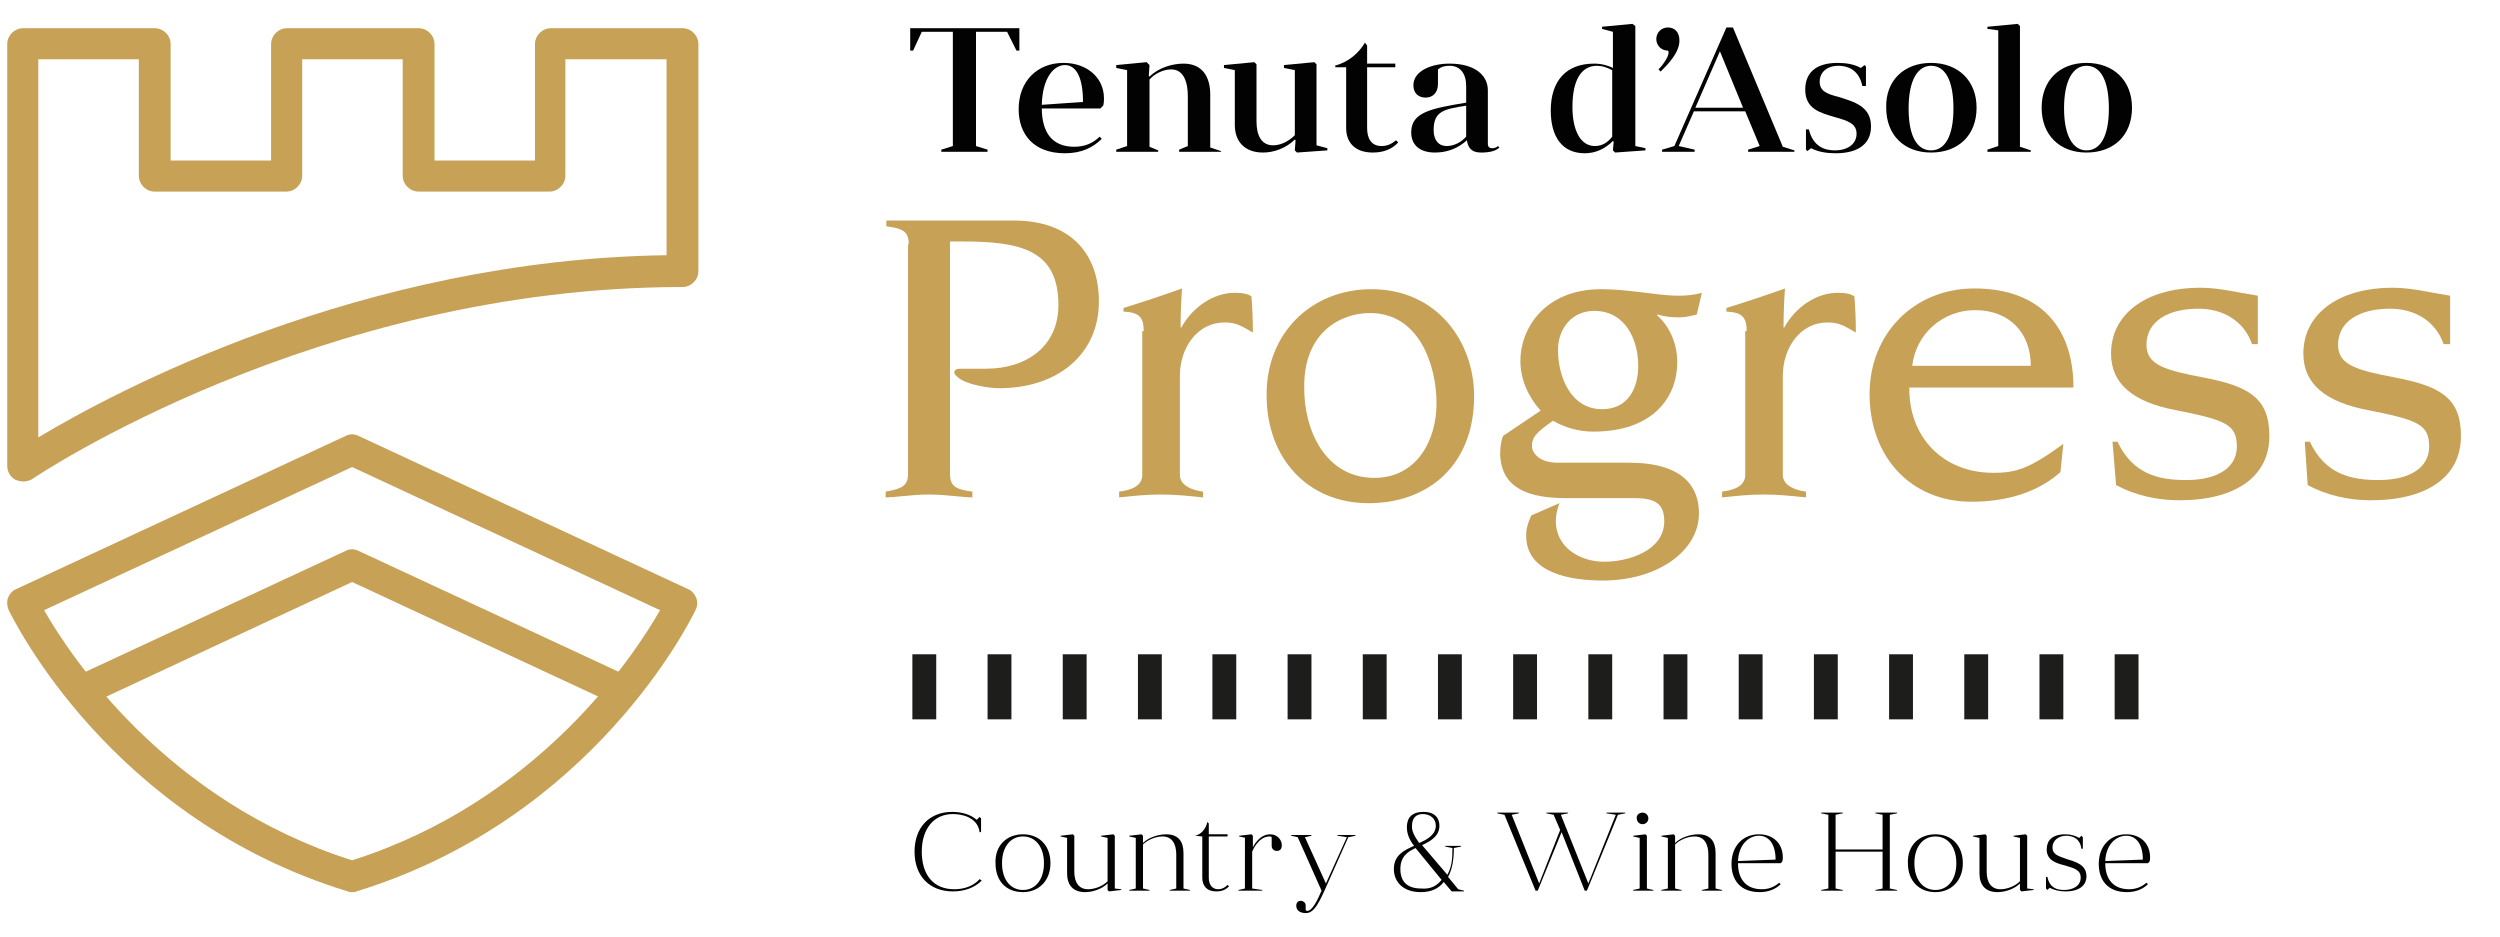 <?xml version="1.0" encoding="utf-8"?>
<!-- Generator: Adobe Illustrator 24.0.3, SVG Export Plug-In . SVG Version: 6.00 Build 0)  -->
<svg version="1.1" id="Livello_1" xmlns="http://www.w3.org/2000/svg" xmlns:xlink="http://www.w3.org/1999/xlink" x="0px" y="0px"
	 viewBox="0 0 345.8 129.6" enable-background="new 0 0 345.8 129.6" xml:space="preserve">
<g>
	<g>
		<g>
			<path fill="#C6A156" d="M3.2,66.6c-0.3,0-0.7-0.1-1-0.2C1.4,66,1,65.2,1,64.4V6.1c0-1.2,1-2.2,2.2-2.2h18.2c1.2,0,2.2,1,2.2,2.2
				v16.1h13.9V6.1c0-1.2,1-2.2,2.2-2.2h18.2c1.2,0,2.2,1,2.2,2.2v16.1h13.9V6.1c0-1.2,1-2.2,2.2-2.2h18.2c1.2,0,2.2,1,2.2,2.2v31.4
				c0,1.2-1,2.2-2.2,2.2c-50.5,0-89.6,26.3-90,26.6C4,66.5,3.6,66.6,3.2,66.6z M5.3,8.2v52.3c10.5-6.3,44.6-24.6,86.9-25.2V8.2H78.2
				v16.1c0,1.2-1,2.2-2.2,2.2H57.9c-1.2,0-2.2-1-2.2-2.2V8.2H41.8v16.1c0,1.2-1,2.2-2.2,2.2H21.4c-1.2,0-2.2-1-2.2-2.2V8.2H5.3z"/>
		</g>
		<g>
			<path fill="#C6A156" d="M48.7,123.4c-0.2,0-0.4,0-0.6-0.1c-33-10.1-46.3-37.8-46.9-38.9c-0.2-0.5-0.3-1.1-0.1-1.7
				c0.2-0.5,0.6-1,1.1-1.2l45.6-21.2c0.6-0.3,1.2-0.3,1.8,0l45.6,21.2c0.5,0.2,0.9,0.7,1.1,1.2c0.2,0.5,0.2,1.1-0.1,1.7
				c-0.6,1.2-14,28.8-46.9,38.9C49.2,123.4,49,123.4,48.7,123.4z M6.1,84.4c3.6,6.3,16.8,26.4,42.6,34.6c25.8-8.2,39-28.3,42.6-34.6
				L48.7,64.6L6.1,84.4z"/>
		</g>
		<g>
			<defs>
				<path id="SVGID_1_" d="M48.7,121.3c-32.4-10-45.6-37.8-45.6-37.8l45.6-21.2l45.6,21.2C94.3,83.4,81.2,111.3,48.7,121.3z"/>
			</defs>
			<clipPath id="SVGID_2_">
				<use xlink:href="#SVGID_1_"  overflow="visible"/>
			</clipPath>
			<g clip-path="url(#SVGID_2_)">
				<path fill="#C6A156" d="M94.3,101.5c-0.3,0-0.6-0.1-0.9-0.2L48.7,80.5L4.1,101.3c-1.1,0.5-2.4,0-2.9-1c-0.5-1.1,0-2.4,1-2.9
					l45.6-21.2c0.6-0.3,1.2-0.3,1.8,0l45.6,21.2c1.1,0.5,1.5,1.8,1,2.9C95.9,101.1,95.1,101.5,94.3,101.5z"/>
			</g>
		</g>
	</g>
	<g>
		<path fill="#020203" d="M135.8,121.8c-1,1-2.4,1.5-4,1.5c-3.2,0-5.3-2.1-5.3-5.5c0-3.4,2.1-5.5,5.2-5.5c1.2,0,2.5,0.3,3.4,1.1
			l0.4-0.4l0.2,0.2v1.9h-0.2c-0.3-2.2-2.7-2.5-3.7-2.5c-2.6,0-4.3,2-4.3,5.2c0,3.2,1.6,5.2,4.5,5.2c1.3,0,2.6-0.4,3.5-1.4
			L135.8,121.8z"/>
		<path fill="#020203" d="M141.5,115.4c2.3,0,3.8,1.6,3.8,4c0,2.4-1.6,4-3.8,4c-2.3,0-3.8-1.5-3.8-4
			C137.6,117,139.2,115.4,141.5,115.4z M141.5,123.1c1.7,0,2.9-1.4,2.9-3.7c0-2.3-1.2-3.7-2.9-3.7c-1.7,0-2.9,1.4-2.9,3.7
			C138.6,121.7,139.8,123.1,141.5,123.1z"/>
		<path fill="#020203" d="M155.1,123v0.1l-1.7,0.2l-0.2-0.2l0-0.9l0,0c-0.8,0.8-2.1,1.2-3.1,1.2c-1.7,0-2.5-1-2.5-2.6v-4.9l-0.9-0.2
			v-0.1l1.7-0.2l0.2,0.2v5c0,1.4,0.6,2.4,1.9,2.4c0.9,0,2-0.4,2.7-1.1v-6l-0.9-0.2v-0.1l1.7-0.2l0.2,0.2v7.3L155.1,123z"/>
		<path fill="#020203" d="M158.1,122.9l0.9,0.2v0.1h-2.8v-0.1l0.9-0.2v-7l-0.9-0.2v-0.1l1.7-0.2l0.2,0.2l0,1l0,0
			c0.8-0.8,2.2-1.2,3.2-1.2c1.7,0,2.4,1,2.4,2.6v4.9l0.9,0.2v0.1h-2.8v-0.1l0.9-0.2v-4.7c0-1.5-0.6-2.5-1.9-2.5
			c-1,0-2.1,0.5-2.7,1.1V122.9z"/>
		<path fill="#020203" d="M165.3,115.6c0.9-0.2,1.5-1,1.7-1.9l0.2,0.2v1.5h2.6v0.3h-2.6v5.7c0,1,0.5,1.6,1.3,1.6
			c0.5,0,0.9-0.2,1.3-0.6l0.2,0.2c-0.5,0.5-1,0.7-1.8,0.7c-1.3,0-1.9-0.8-1.9-1.9v-5.7L165.3,115.6L165.3,115.6z"/>
		<path fill="#020203" d="M172.3,115.9l-0.9-0.2v-0.1l1.7-0.2l0.2,0.2l0,1.6l0,0c0,0,0.8-1.8,2.4-1.8c1,0,1.6,0.8,1.6,1.5
			c0,0.6-0.3,0.8-0.7,0.8c-0.4,0-0.7-0.3-0.7-0.7v-1.2c-0.1-0.1-0.2-0.1-0.3-0.1c-1.6,0-2.4,2.1-2.4,2.1v5.1l1.4,0.2v0.1h-3.3v-0.1
			l0.9-0.2V115.9z"/>
		<path fill="#020203" d="M179.5,115.8l-0.9-0.2v-0.1h2.8v0.1l-0.9,0.2l2.9,6.4l2.9-6.4l-1.3-0.2v-0.1h2.5v0.1l-1,0.2l-3.3,7.4
			c-1,2.2-1.6,3.1-2.6,3.1c-0.5,0-1.3-0.2-1.3-1c0-0.5,0.3-0.7,0.6-0.7c0.4,0,0.7,0.3,0.7,0.6v0.7c0.1,0,0.1,0.1,0.2,0.1
			c0.7,0,1.4-1.4,2-2.8L179.5,115.8z"/>
		<path fill="#020203" d="M200.3,121.3l1.4,1.7l0.8,0.2v0.1h-1.7l-1.1-1.3c-0.7,0.9-1.7,1.4-3.2,1.4c-2.4,0-3.7-1.4-3.7-3.2
			c0-1.9,1.4-2.6,2.8-3.2c-0.7-0.9-1-1.7-1-2.6c0-1.3,0.7-2.1,2.3-2.1c1.6,0,2.2,0.9,2.2,1.9c0,1.4-1.1,2.1-2.4,2.7l3.5,4.1
			c0.6-1.1,0.7-2.1,0.7-3.7l-1-0.2V117h2.2v0.1l-1,0.2C201.1,118.8,200.9,120.2,200.3,121.3z M199.4,121.7l-3.6-4.4
			c-1.1,0.5-2.1,1.2-2.1,2.9c0,1.8,1,2.7,2.9,2.7C197.8,123,198.7,122.6,199.4,121.7z M196.3,116.6c1.2-0.5,2.3-1.2,2.3-2.4
			c0-1-0.8-1.6-1.8-1.6c-0.9,0-1.5,0.5-1.5,1.7C195.3,115,195.6,115.6,196.3,116.6z"/>
		<path fill="#020203" d="M216,115.1l-3.3,8.1h-0.3l-4.3-10.5l-1-0.2v-0.1h3v0.1l-1,0.2l3.8,9.5l2.9-7.4l-0.9-2.1l-1-0.2v-0.1h3v0.1
			l-1,0.2l3.8,9.5l3.8-9.5l-1.3-0.2v-0.1h2.6v0.1l-1,0.2l-4.3,10.5h-0.3L216,115.1z"/>
		<path fill="#020203" d="M225.9,123.1l0.9-0.2v-7l-0.9-0.2v-0.1l1.7-0.2l0.2,0.2v7.3l0.9,0.2v0.1h-2.8V123.1z M227.2,112.4
			c0.5,0,0.8,0.4,0.8,0.8c0,0.5-0.4,0.8-0.8,0.8c-0.5,0-0.8-0.4-0.8-0.8C226.3,112.8,226.7,112.4,227.2,112.4z"/>
		<path fill="#020203" d="M231.7,122.9l0.9,0.2v0.1h-2.8v-0.1l0.9-0.2v-7l-0.9-0.2v-0.1l1.7-0.2l0.2,0.2l0,1l0,0
			c0.8-0.8,2.2-1.2,3.2-1.2c1.7,0,2.4,1,2.4,2.6v4.9l0.9,0.2v0.1h-2.8v-0.1l0.9-0.2v-4.7c0-1.5-0.6-2.5-1.9-2.5
			c-1,0-2.1,0.5-2.7,1.1V122.9z"/>
		<path fill="#020203" d="M240.4,119.4c0,2.3,1.2,3.6,3.3,3.6c0.9,0,1.7-0.3,2.4-0.9l0.2,0.2c-0.7,0.7-1.7,1.1-2.9,1.1
			c-2.7,0-3.9-1.7-3.9-3.9c0-2.5,1.6-4.1,3.8-4.1c2,0,3.3,1.3,3.3,3.2c0,0.2,0,0.4-0.1,0.6l-0.2,0.2H240.4z M240.4,119.1l5.2-0.2
			c0-2.1-0.9-3.3-2.3-3.3C241.9,115.6,240.5,116.8,240.4,119.1z"/>
		<path fill="#020203" d="M252.9,122.9v-10.2l-1-0.2v-0.1h3v0.1l-1,0.2v4.8h6.5v-4.8l-1-0.2v-0.1h3v0.1l-1,0.2v10.2l1,0.2v0.1h-3
			v-0.1l1-0.2v-5.1h-6.5v5.1l1,0.2v0.1h-3v-0.1L252.9,122.9z"/>
		<path fill="#020203" d="M267.7,115.4c2.3,0,3.8,1.6,3.8,4c0,2.4-1.6,4-3.8,4s-3.8-1.5-3.8-4C263.8,117,265.4,115.4,267.7,115.4z
			 M267.7,123.1c1.7,0,2.9-1.4,2.9-3.7c0-2.3-1.2-3.7-2.9-3.7c-1.7,0-2.9,1.4-2.9,3.7C264.8,121.7,266,123.1,267.7,123.1z"/>
		<path fill="#020203" d="M281.3,123v0.1l-1.7,0.2l-0.2-0.2l0-0.9l0,0c-0.8,0.8-2.1,1.2-3.1,1.2c-1.7,0-2.5-1-2.5-2.6v-4.9l-0.9-0.2
			v-0.1l1.7-0.2l0.2,0.2v5c0,1.4,0.6,2.4,1.9,2.4c0.9,0,2-0.4,2.7-1.1v-6l-0.9-0.2v-0.1l1.7-0.2l0.2,0.2v7.3L281.3,123z"/>
		<path fill="#020203" d="M282.9,121.3h0.3c0.3,1.5,1.3,1.8,2.3,1.8c1.3,0,2.3-0.6,2.3-1.7c0-1.1-0.9-1.3-2.2-1.7
			c-1.2-0.3-2.5-0.7-2.5-2.2c0-1.2,0.7-2.1,2.6-2.1c0.7,0,1.4,0.2,1.9,0.5l0.3-0.3l0.2,0.2v1.6h-0.2c-0.2-1.5-1.3-1.8-2.1-1.8
			c-1.1,0-1.9,0.7-1.9,1.6c0,1,0.8,1.2,1.9,1.6c1.3,0.4,2.8,0.8,2.8,2.4c0,1.2-0.9,2.1-2.9,2.1c-0.9,0-1.6-0.2-2.2-0.5l-0.3,0.3
			l-0.2-0.2V121.3z"/>
		<path fill="#020203" d="M291.2,119.4c0,2.3,1.2,3.6,3.3,3.6c0.9,0,1.7-0.3,2.4-0.9l0.2,0.2c-0.7,0.7-1.7,1.1-2.9,1.1
			c-2.7,0-3.9-1.7-3.9-3.9c0-2.5,1.6-4.1,3.8-4.1c2,0,3.3,1.3,3.3,3.2c0,0.2,0,0.4-0.1,0.6l-0.2,0.2H291.2z M291.2,119.1l5.2-0.2
			c0-2.1-0.9-3.3-2.3-3.3C292.7,115.6,291.3,116.8,291.2,119.1z"/>
	</g>
	<g>
		<g>
			<rect x="126.2" y="90.5" fill="#1D1D1C" width="3.3" height="9"/>
		</g>
		<g>
			<rect x="136.6" y="90.5" fill="#1D1D1C" width="3.3" height="9"/>
		</g>
		<g>
			<rect x="147" y="90.5" fill="#1D1D1C" width="3.3" height="9"/>
		</g>
		<g>
			<rect x="157.4" y="90.5" fill="#1D1D1C" width="3.3" height="9"/>
		</g>
		<g>
			<rect x="167.7" y="90.5" fill="#1D1D1C" width="3.3" height="9"/>
		</g>
		<g>
			<rect x="178.1" y="90.5" fill="#1D1D1C" width="3.3" height="9"/>
		</g>
		<g>
			<rect x="188.5" y="90.5" fill="#1D1D1C" width="3.3" height="9"/>
		</g>
		<g>
			<rect x="198.9" y="90.5" fill="#1D1D1C" width="3.3" height="9"/>
		</g>
		<g>
			<rect x="209.3" y="90.5" fill="#1D1D1C" width="3.3" height="9"/>
		</g>
		<g>
			<rect x="219.7" y="90.5" fill="#1D1D1C" width="3.3" height="9"/>
		</g>
		<g>
			<rect x="230.1" y="90.5" fill="#1D1D1C" width="3.3" height="9"/>
		</g>
		<g>
			<rect x="240.5" y="90.5" fill="#1D1D1C" width="3.3" height="9"/>
		</g>
		<g>
			<rect x="250.9" y="90.5" fill="#1D1D1C" width="3.3" height="9"/>
		</g>
		<g>
			<rect x="261.3" y="90.5" fill="#1D1D1C" width="3.3" height="9"/>
		</g>
		<g>
			<rect x="271.7" y="90.5" fill="#1D1D1C" width="3.3" height="9"/>
		</g>
		<g>
			<rect x="282.1" y="90.5" fill="#1D1D1C" width="3.3" height="9"/>
		</g>
		<g>
			<rect x="292.5" y="90.5" fill="#1D1D1C" width="3.3" height="9"/>
		</g>
	</g>
	<g>
		<path fill="#C6A156" d="M125.7,33.8c0-1.7-0.7-2.2-3.1-2.5v-0.8h17.6c7.9,0,11.8,4.6,11.8,11.2c0,7.3-5.7,12-13.8,12
			c-1.4,0-4.7-0.5-5.8-1.6c-0.2-0.2-0.4-0.3-0.4-0.6c0-0.3,0.3-0.5,0.8-0.5h3.6c5.6,0,10-3.1,10-8.8c0-7.7-5.3-8.8-13.4-8.8h-1.6
			v32.1c0,1.7,0.7,2.2,3.1,2.5v0.8c-1.3,0-3.7-0.4-6-0.4c-2.3,0-4.7,0.4-6,0.4V68c2.3-0.4,3.1-0.8,3.1-2.5V33.8z"/>
		<path fill="#C6A156" d="M158.2,45.8c0-2-0.7-2.6-2.8-2.7v-0.5c2.6-0.8,5.9-1.9,8.1-2.7c-0.1,1.3-0.2,3.4-0.2,5.4h0.1
			c1.6-2.9,4.5-4.8,7.4-4.8c1.2,0,1.9,0.2,2.3,0.5c0.1,1.3,0.2,2.9,0.2,5c-1.4-0.8-2.2-1.4-3.9-1.4c-3.8,0-6.2,3.5-6.2,7.4v13.7
			c0,1.4,1.6,2.1,3.2,2.3v0.8c-2-0.2-3.7-0.4-5.8-0.4c-2.2,0-3.8,0.2-5.8,0.4V68c1.7-0.2,3.2-0.8,3.2-2.3V45.8z"/>
		<path fill="#C6A156" d="M189.7,40c9.1,0,14.2,7.3,14.2,14.8c0,9.5-6.3,14.8-14.6,14.8c-8.4,0-14.1-6.2-14.1-14.9
			C175.1,46.2,181.3,40,189.7,40z M190.1,66.1c5.8,0,8.6-5.1,8.6-10.3c0-5.3-2.4-12.5-9.2-12.5c-4,0-9.1,2.6-9.1,10.1
			C180.3,59.6,183.4,66.1,190.1,66.1z"/>
		<path fill="#C6A156" d="M213.1,56.8c-1.7-1.9-2.8-4.3-2.8-6.9c0-4.4,3.3-9.9,11.2-9.9c1.8,0,3.6,0.2,5.3,0.4
			c1.8,0.2,3.6,0.5,5.4,0.5c1.1,0,2.2-0.1,3.2-0.4l-0.7,3c-0.8,0.2-1.6,0.4-2.4,0.4c-1.1,0-2.1-0.1-3-0.4l-0.1,0.1
			c1.8,1.6,2.8,4,2.8,6.5c0,4.8-3.3,9.6-11.6,9.6c-2,0-3.8-0.5-5.6-1.5c-2.4,1.7-2.9,2.3-2.9,3.5c0,1,1.1,2.3,3.5,2.3h9.9
			c7.7,0,9.7,3.5,9.7,7c0,5.2-5.7,9.3-13.3,9.3c-4.2,0-10.6-0.9-10.6-6.2c0-1,0.2-1.6,0.7-2.8l3.9-1.7c-0.3,0.8-0.5,1.6-0.5,2.5
			c0,3.5,3.2,5.6,6.7,5.6c3.3,0,8.3-1.5,8.3-5.6c0-2.8-1.7-3.2-4.4-3.2h-9.2c-5.1,0-8.9-1.3-9.1-6c0-0.9,0.1-1.9,0.4-2.6L213.1,56.8
			z M221.6,56.6c3.6,0,5-2.9,5-6c0-3.5-1.7-7.6-6.1-7.6c-3.1,0-5,2.5-5,5.4C215.5,52,217.2,56.6,221.6,56.6z"/>
		<path fill="#C6A156" d="M241.6,45.8c0-2-0.7-2.6-2.8-2.7v-0.5c2.6-0.8,5.9-1.9,8.1-2.7c-0.1,1.3-0.2,3.4-0.2,5.4h0.1
			c1.6-2.9,4.5-4.8,7.4-4.8c1.2,0,1.9,0.2,2.3,0.5c0.1,1.3,0.2,2.9,0.2,5c-1.4-0.8-2.2-1.4-3.9-1.4c-3.8,0-6.2,3.5-6.2,7.4v13.7
			c0,1.4,1.6,2.1,3.2,2.3v0.8c-2-0.2-3.7-0.4-5.8-0.4c-2.2,0-3.8,0.2-5.8,0.4V68c1.7-0.2,3.2-0.8,3.2-2.3V45.8z"/>
		<path fill="#C6A156" d="M264.1,53.6c-0.1,6.8,4.6,11.8,11.6,11.8c3.1,0,4.9-0.5,9.7-4l-0.4,3.9c-2.9,2.6-7.1,4.1-12.3,4.1
			c-8.4,0-14.1-6.2-14.1-14.9c0-8.3,6.1-14.6,14.5-14.6c9.1,0,13.7,5.4,13.7,13.7H264.1z M280.9,50.6c0-4.6-3-7.7-7.7-7.7
			c-4.5,0-8.2,3.3-8.7,7.7H280.9z"/>
		<path fill="#C6A156" d="M292.2,61.1h0.7c2.1,4.5,5.7,5.3,9.5,5.3c4.6,0,7-1.9,7-4.6c0-3.1-1.5-3.7-8.6-5.1
			c-5.6-1.1-8.8-3.5-8.8-7.8c0-5.3,4.6-9.1,12.4-9.1c2.6,0,5.3,0.7,7.9,1.1v6.7h-0.8c-1.1-3.2-4-4.9-7.4-4.9c-4.3,0-7.2,1.8-7.2,5
			c0,2.8,2.6,3.5,7.8,4.5c6.3,1.2,9.2,2.8,9.2,8.1c0,5.6-4.6,8.9-12.5,8.9c-3,0-6.1-0.7-8.7-2.1L292.2,61.1z"/>
		<path fill="#C6A156" d="M318.8,61.1h0.7c2.1,4.5,5.7,5.3,9.5,5.3c4.6,0,7-1.9,7-4.6c0-3.1-1.5-3.7-8.6-5.1
			c-5.6-1.1-8.8-3.5-8.8-7.8c0-5.3,4.6-9.1,12.4-9.1c2.6,0,5.3,0.7,7.9,1.1v6.7H338c-1.1-3.2-4-4.9-7.4-4.9c-4.3,0-7.2,1.8-7.2,5
			c0,2.8,2.6,3.5,7.8,4.5c6.3,1.2,9.2,2.8,9.2,8.1c0,5.6-4.6,8.9-12.5,8.9c-3,0-6.1-0.7-8.7-2.1L318.8,61.1z"/>
	</g>
	<g>
		<path fill="#020203" d="M135,4.4v15.8l1.6,0.5V21h-6.4v-0.3l1.6-0.5V4.4h-4.3L126.3,7h-0.4V3.9H141V7h-0.4l-1.3-2.6H135z"/>
		<path fill="#020203" d="M144.1,14.9c0,3.4,1.4,5.4,4.5,5.4c1.3,0,2.5-0.4,3.5-1.4l0.3,0.3c-1.2,1.2-2.8,2-5.1,2
			c-4.3,0-6.4-2.6-6.4-6.1c0-3.9,2.6-6.4,6.2-6.4c3.2,0,5.6,2,5.6,4.9c0,0.3,0,0.6-0.1,1l-0.4,0.4H144.1z M144.1,14.5l5.7-0.4
			c0-3.5-1-5.1-2.5-5.1S144.2,10.7,144.1,14.5z"/>
		<path fill="#020203" d="M159,20.3l1.2,0.5V21h-5.8v-0.3l1.5-0.5V9.7l-1.5-0.3V9l4.2-0.4L159,9l-0.1,1.5l0.1,0.1
			c1.2-1.2,3.1-1.8,4.7-1.8c2.6,0,3.7,1.8,3.7,4.3v7.3l1.5,0.5V21h-5.8v-0.3l1.2-0.5v-6.9c0-2-0.6-3.7-2.3-3.7c-1.1,0-2.3,0.6-3,1.4
			V20.3z"/>
		<path fill="#020203" d="M183.6,20.5v0.3l-4.2,0.3l-0.3-0.3l0.1-1.4l-0.1-0.1c-1.2,1.2-2.9,1.8-4.4,1.8c-2.6,0-3.9-1.6-3.9-3.8V9.7
			l-1.5-0.3V9l4.2-0.4l0.3,0.3v7.9c0,1.8,0.6,3.3,2.3,3.3c1,0,2.1-0.5,3-1.4V9.7l-1.5-0.3V9l4.2-0.4l0.3,0.3v11.2L183.6,20.5z"/>
		<path fill="#020203" d="M184.6,9.1c1.9-0.5,3.3-1.7,4.2-3.2l0.3,0.4v2.5h3.9v0.5h-3.9v8.4c0,1.5,0.6,2.5,2,2.5
			c0.8,0,1.4-0.3,2-0.8l0.3,0.3c-0.8,0.9-2,1.4-3.5,1.4c-2.5,0-3.7-1.4-3.7-3.4V9.3h-1.5V9.1z"/>
		<path fill="#020203" d="M202.9,19.4c-1.2,1.1-2.7,1.7-4.4,1.7c-2.2,0-3.3-1.1-3.3-2.8c0-2.8,2.8-3.3,7.6-4.1v-2.3
			c0-1.7-0.8-2.8-2.3-2.8c-0.6,0-1.1,0.1-1.6,0.5v2c0,1.2-0.7,1.9-1.7,1.9c-1,0-1.7-0.6-1.7-1.7c0-2,2.5-3,5-3
			c3.5,0,5.3,1.6,5.3,3.7v7.4c0,0.4,0.2,0.6,0.6,0.6c0.3,0,0.6-0.1,0.8-0.3l0.2,0.2c-0.5,0.5-1.4,0.7-2.5,0.7
			C203.9,21.1,203.1,20.8,202.9,19.4L202.9,19.4z M202.9,14.6c-3.1,0.5-4.6,0.7-4.6,3.4c0,1.4,0.7,2.2,1.8,2.2c1,0,2-0.5,2.7-1.3
			V14.6z"/>
		<path fill="#020203" d="M227.6,20.5v0.3l-4.2,0.3l-0.3-0.3l0.1-1.2l-0.1-0.1c-1,1-2.3,1.7-3.9,1.7c-3.2,0-4.7-2.4-4.7-5.9
			c0-4.2,2.2-6.5,6-6.5c1.1,0,2,0.3,2.6,0.6v-5L221.6,4V3.7l4.2-0.4l0.4,0.3v16.6L227.6,20.5z M223,9.7c-0.8-0.4-1.4-0.6-2.1-0.6
			c-2.2,0-3.4,2-3.4,5.7c0,3.2,1.1,5.4,3.1,5.4c1,0,1.8-0.5,2.4-1.3V9.7z"/>
		<path fill="#020203" d="M229.4,9.6c0.7-0.7,1.4-1.8,1.4-2.3c0-0.1,0-0.2-0.1-0.3c-0.9,0-1.6-0.7-1.6-1.6c0-0.9,0.7-1.6,1.6-1.6
			c0.9,0,1.6,0.6,1.6,1.8c0,1.7-1.6,3.3-2.6,4.3L229.4,9.6z"/>
		<path fill="#020203" d="M246.6,20.3l1.6,0.5V21h-6.4v-0.3l1.6-0.5l-2-4.8h-7.1l-2.1,4.8l2.2,0.5V21h-4.5v-0.3l1.7-0.5l7.2-16.4
			h0.9L246.6,20.3z M234.5,14.9h6.6l-3.2-7.8L234.5,14.9z"/>
		<path fill="#020203" d="M249.7,17.9h0.5c0.6,2.4,2.2,2.9,3.6,2.9c1.8,0,3-0.9,3-2.3c0-1.4-1.2-1.8-3-2.3c-2-0.6-4.1-1.1-4.1-3.8
			c0-2.1,1.2-3.7,4.5-3.7c1.2,0,2.3,0.2,3.2,0.7l0.5-0.4l0.2,0.2v2.7h-0.5c-0.5-2.4-2.2-2.8-3.3-2.8c-1.6,0-2.6,0.9-2.6,2.2
			c0,1.3,1,1.7,2.6,2.1c2.2,0.7,4.5,1.3,4.5,4.1c0,2.1-1.4,3.7-4.9,3.7c-1.3,0-2.4-0.2-3.4-0.7l-0.5,0.4l-0.2-0.2V17.9z"/>
		<path fill="#020203" d="M267.1,8.7c3.7,0,6.3,2.4,6.3,6.2c0,3.8-2.5,6.2-6.3,6.2c-3.7,0-6.2-2.4-6.2-6.2
			C260.8,11.1,263.4,8.7,267.1,8.7z M267.1,20.8c1.9,0,3.1-1.9,3.1-5.8c0-4-1.2-5.9-3.1-5.9c-1.8,0-3.1,1.9-3.1,5.9
			C264,18.9,265.2,20.8,267.1,20.8z"/>
		<path fill="#020203" d="M274.9,20.7l1.5-0.5v-16L274.9,4V3.7l4.2-0.4l0.3,0.3v16.7l1.5,0.5V21h-6V20.7z"/>
		<path fill="#020203" d="M288.6,8.7c3.7,0,6.3,2.4,6.3,6.2c0,3.8-2.5,6.2-6.3,6.2c-3.7,0-6.2-2.4-6.2-6.2
			C282.4,11.1,284.9,8.7,288.6,8.7z M288.6,20.8c1.9,0,3.1-1.9,3.1-5.8c0-4-1.2-5.9-3.1-5.9c-1.8,0-3.1,1.9-3.1,5.9
			C285.5,18.9,286.8,20.8,288.6,20.8z"/>
	</g>
</g>
</svg>
